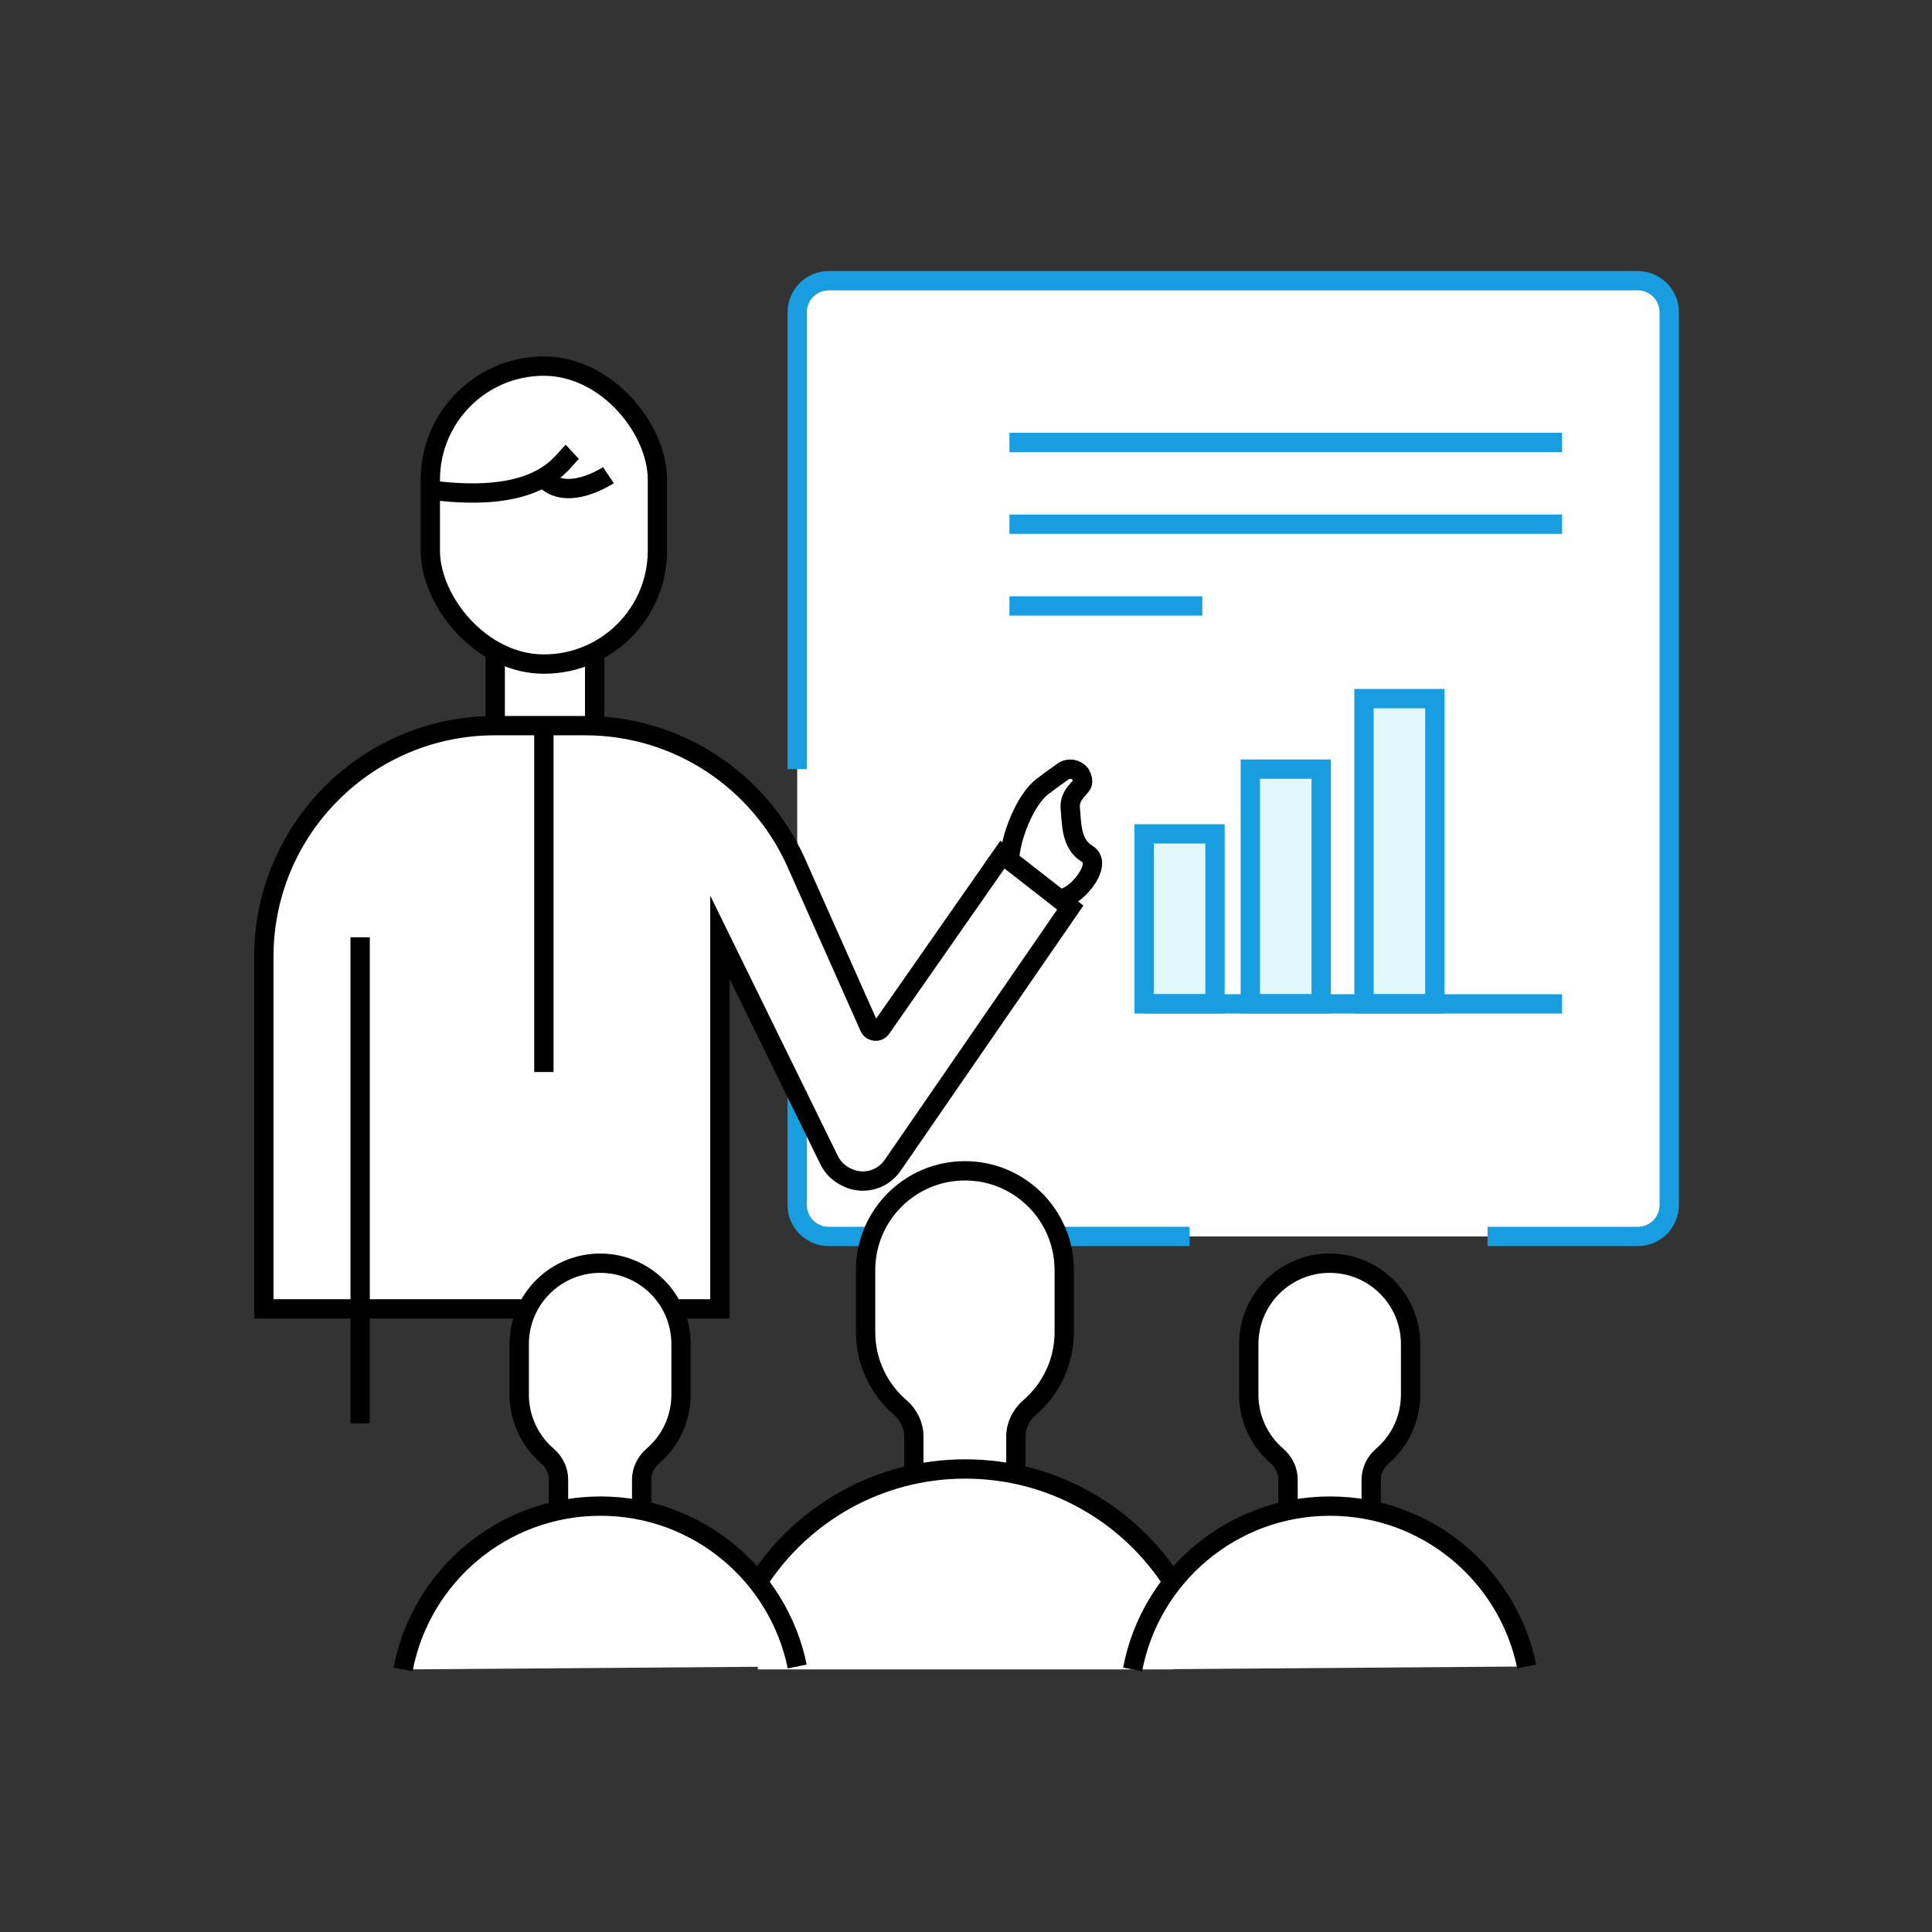 <?xml version="1.0" encoding="UTF-8"?><svg xmlns="http://www.w3.org/2000/svg" viewBox="0 0 100 100"><rect x="0" y="0" width="100" height="100" fill="#333333" stroke="none"/><defs><style>.cls-1,.cls-2,.cls-3{fill:none;}.cls-4{fill:#fff;}.cls-2{stroke:#179de0;}.cls-2,.cls-3{stroke-miterlimit:10;}.cls-3{stroke:#000;}.cls-5{fill:#e3f7ff;}</style></defs><g id="base"><rect class="cls-1" width="100" height="100"/></g><g id="COL_しろ"><path class="cls-4" d="M41.263,39.811v-23.651c0-.9.73-1.63,1.63-1.63h41.877c.9,0,1.63.73,1.63,1.63v46.208c0,.9-.73,1.63-1.63,1.63h-41.877c-.9,0-1.63-.73-1.63-1.63v-22.557Z"/><path class="cls-4" d="M29.62,23.385c-.578.539-1.631,2.728-7.347,1.98"/><path class="cls-4" d="M33.195,78.181h.018l-0-1.59c-0-.478.222-.921.584-1.233.891-.768,1.455-1.905,1.455-3.174v-2.614c0-2.313-1.875-4.188-4.188-4.188-2.313,0-4.188,1.875-4.188,4.188v2.614c0,1.267.562,2.402,1.451,3.17.361.312.582.754.582,1.23l0,1.596h.052c-4.099.85-7.317,4.105-8.097,8.229l20.4-.152c-.829-4.052-4.019-7.238-8.068-8.076Z"/><path class="cls-4" d="M70.955,78.181h.018l-.001-1.59c-0-.478.222-.921.584-1.233.891-.768,1.455-1.905,1.455-3.174v-2.614c0-2.313-1.875-4.188-4.188-4.188s-4.188,1.875-4.188,4.188v2.614c0,1.267.562,2.402,1.451,3.17.361.312.582.754.582,1.23l0,1.596h.052c-4.099.85-7.317,4.105-8.097,8.229l20.4-.152c-.829-4.052-4.019-7.238-8.068-8.076Z"/><path class="cls-4" d="M52.582,76.307l-.001-1.95c-0-.587.272-1.13.717-1.513,1.094-.943,1.786-2.338,1.786-3.896v-3.208c0-2.839-2.302-5.141-5.141-5.141s-5.141,2.302-5.141,5.141v3.208c0,1.555.69,2.949,1.781,3.891.443.383.715.925.715,1.51l0,1.959h.034c-3.393.711-6.292,2.766-8.108,5.587v4.513h21.471v-4.518c-1.818-2.821-4.719-4.875-8.114-5.584Z"/><path class="cls-4" d="M34.834,67.748h2.428v-19.234l5.656,11.538c.175.356.459.648.81.832l.067.035c.619.324,1.367.276,1.939-.126h0c.181-.127.338-.286.464-.468l9.2-13.35-3.513-2.738-6.274,8.988c-.157.224-.498.192-.609-.058l-3.776-8.482-.057-.127c-1.886-4.129-6.052-6.999-10.888-6.999h-4.661c-6.608,0-11.964,5.357-11.964,11.964v18.224h13.636"/><path class="cls-4" d="M28.151,18.95c-3.246,0-5.878,2.632-5.878,5.878v3.668c0,2.348,1.38,4.368,3.369,5.31l-.011 0v3.754l5.148.022v-3.829l-.01 0c1.93-.964,3.259-2.952,3.259-5.257v-3.668c0-3.246-2.632-5.878-5.878-5.878Z"/><path class="cls-4" d="M56.282,44.201c-.882-.529-.811-1.658-.884-2.363-.073-.705.566-1.058.625-1.293.059-.235-.105-.48-.105-.48-.213-.274-.601-.337-.886-.139-.282.196-.66.466-1.077.783-.882.67-1.658,2.61-1.706,3.81l2.554,1.991c.813.088,2.361-1.781,1.479-2.31Z"/></g><g id="COL_COLOR"><rect class="cls-5" x="59.221" y="43.162" width="3.668" height="8.798"/><rect class="cls-5" x="64.716" y="39.811" width="3.668" height="12.149"/><rect class="cls-5" x="70.601" y="36.16" width="3.668" height="15.8"/></g><g id="LINE_COLOR"><path class="cls-2" d="M41.263,39.811v-23.651c0-.9.73-1.63,1.63-1.63h41.877c.9,0,1.63.73,1.63,1.63v46.208c0,.9-.73,1.63-1.63,1.63h-7.775"/><path class="cls-2" d="M45.107,63.998h-2.214c-.9,0-1.63-.73-1.63-1.63v-5.894"/><line class="cls-2" x1="61.572" y1="63.998" x2="54.78" y2="63.998"/><line class="cls-2" x1="52.249" y1="22.9" x2="80.852" y2="22.9"/><line class="cls-2" x1="52.249" y1="27.132" x2="80.852" y2="27.132"/><line class="cls-2" x1="52.249" y1="31.364" x2="62.231" y2="31.364"/><rect class="cls-2" x="59.221" y="43.162" width="3.668" height="8.798"/><rect class="cls-2" x="64.716" y="39.811" width="3.668" height="12.149"/><rect class="cls-2" x="70.601" y="36.16" width="3.668" height="15.8"/><line class="cls-2" x1="80.852" y1="51.96" x2="59.221" y2="51.96"/></g><g id="LINE_黒"><rect class="cls-3" x="22.273" y="18.95" width="11.756" height="15.423" rx="5.878" ry="5.878"/><path class="cls-3" d="M20.864,86.409c.91-4.813,5.137-8.453,10.215-8.453h0c5.024,0,9.215,3.564,10.185,8.301"/><path class="cls-3" d="M31.49,24.593s-2.175,1.458-3.339.153"/><path class="cls-3" d="M29.62,23.385c-.578.539-1.631,2.728-7.347,1.98"/><path class="cls-3" d="M28.908,78.181l-0-1.596c-0-.477-.221-.919-.582-1.23-.889-.768-1.451-1.904-1.451-3.17v-2.614c0-2.313,1.875-4.188,4.188-4.188h0c2.313,0,4.188,1.875,4.188,4.188v2.614c0,1.269-.564,2.406-1.455,3.174-.362.312-.584.755-.584,1.233l0,1.59"/><path class="cls-3" d="M58.624,86.409c.91-4.813,5.137-8.453,10.215-8.453h0c5.024,0,9.215,3.564,10.185,8.301"/><path class="cls-3" d="M66.669,78.181l-0-1.596c-0-.477-.221-.919-.582-1.23-.889-.768-1.451-1.904-1.451-3.17v-2.614c0-2.313,1.875-4.188,4.188-4.188h0c2.313,0,4.188,1.875,4.188,4.188v2.614c0,1.269-.564,2.406-1.455,3.174-.362.312-.584.755-.584,1.233l0,1.59"/><path class="cls-3" d="M39.225,81.896c2.27-3.527,6.231-5.862,10.737-5.862h0c4.504,0,8.463,2.333,10.734,5.857"/><path class="cls-3" d="M47.299,76.31l-0-1.959c-0-.585-.272-1.128-.715-1.51-1.091-.943-1.781-2.336-1.781-3.891v-3.208c0-2.839,2.302-5.141,5.141-5.141h0c2.839,0,5.141,2.302,5.141,5.141v3.208c0,1.557-.693,2.953-1.786,3.896-.444.383-.717.926-.717,1.513l.001,1.952"/><path class="cls-3" d="M34.834,67.748h2.428v-19.234l5.656,11.538c.175.356.459.648.81.832l.067.035c.619.324,1.367.276,1.939-.126h0c.181-.127.338-.286.464-.468l9.2-13.35-3.513-2.738-6.274,8.988c-.157.224-.498.192-.609-.058l-3.776-8.482-.057-.127c-1.886-4.129-6.052-6.999-10.888-6.999h-4.661c-6.608,0-11.964,5.357-11.964,11.964v18.224h13.636"/><line class="cls-3" x1="18.641" y1="48.513" x2="18.641" y2="73.673"/><path class="cls-3" d="M52.249,44.52c.048-1.2.824-3.14,1.706-3.81.417-.317.795-.587,1.077-.783.285-.198.673-.136.886.139,0,0,.164.245.105.48s-.698.588-.625,1.293.002,1.834.884,2.363-.666,2.397-1.479,2.31"/><line class="cls-3" x1="25.632" y1="33.805" x2="25.632" y2="37.559"/><line class="cls-3" x1="30.779" y1="33.752" x2="30.779" y2="37.581"/><line class="cls-3" x1="28.151" y1="37.559" x2="28.151" y2="55.487"/></g></svg>
